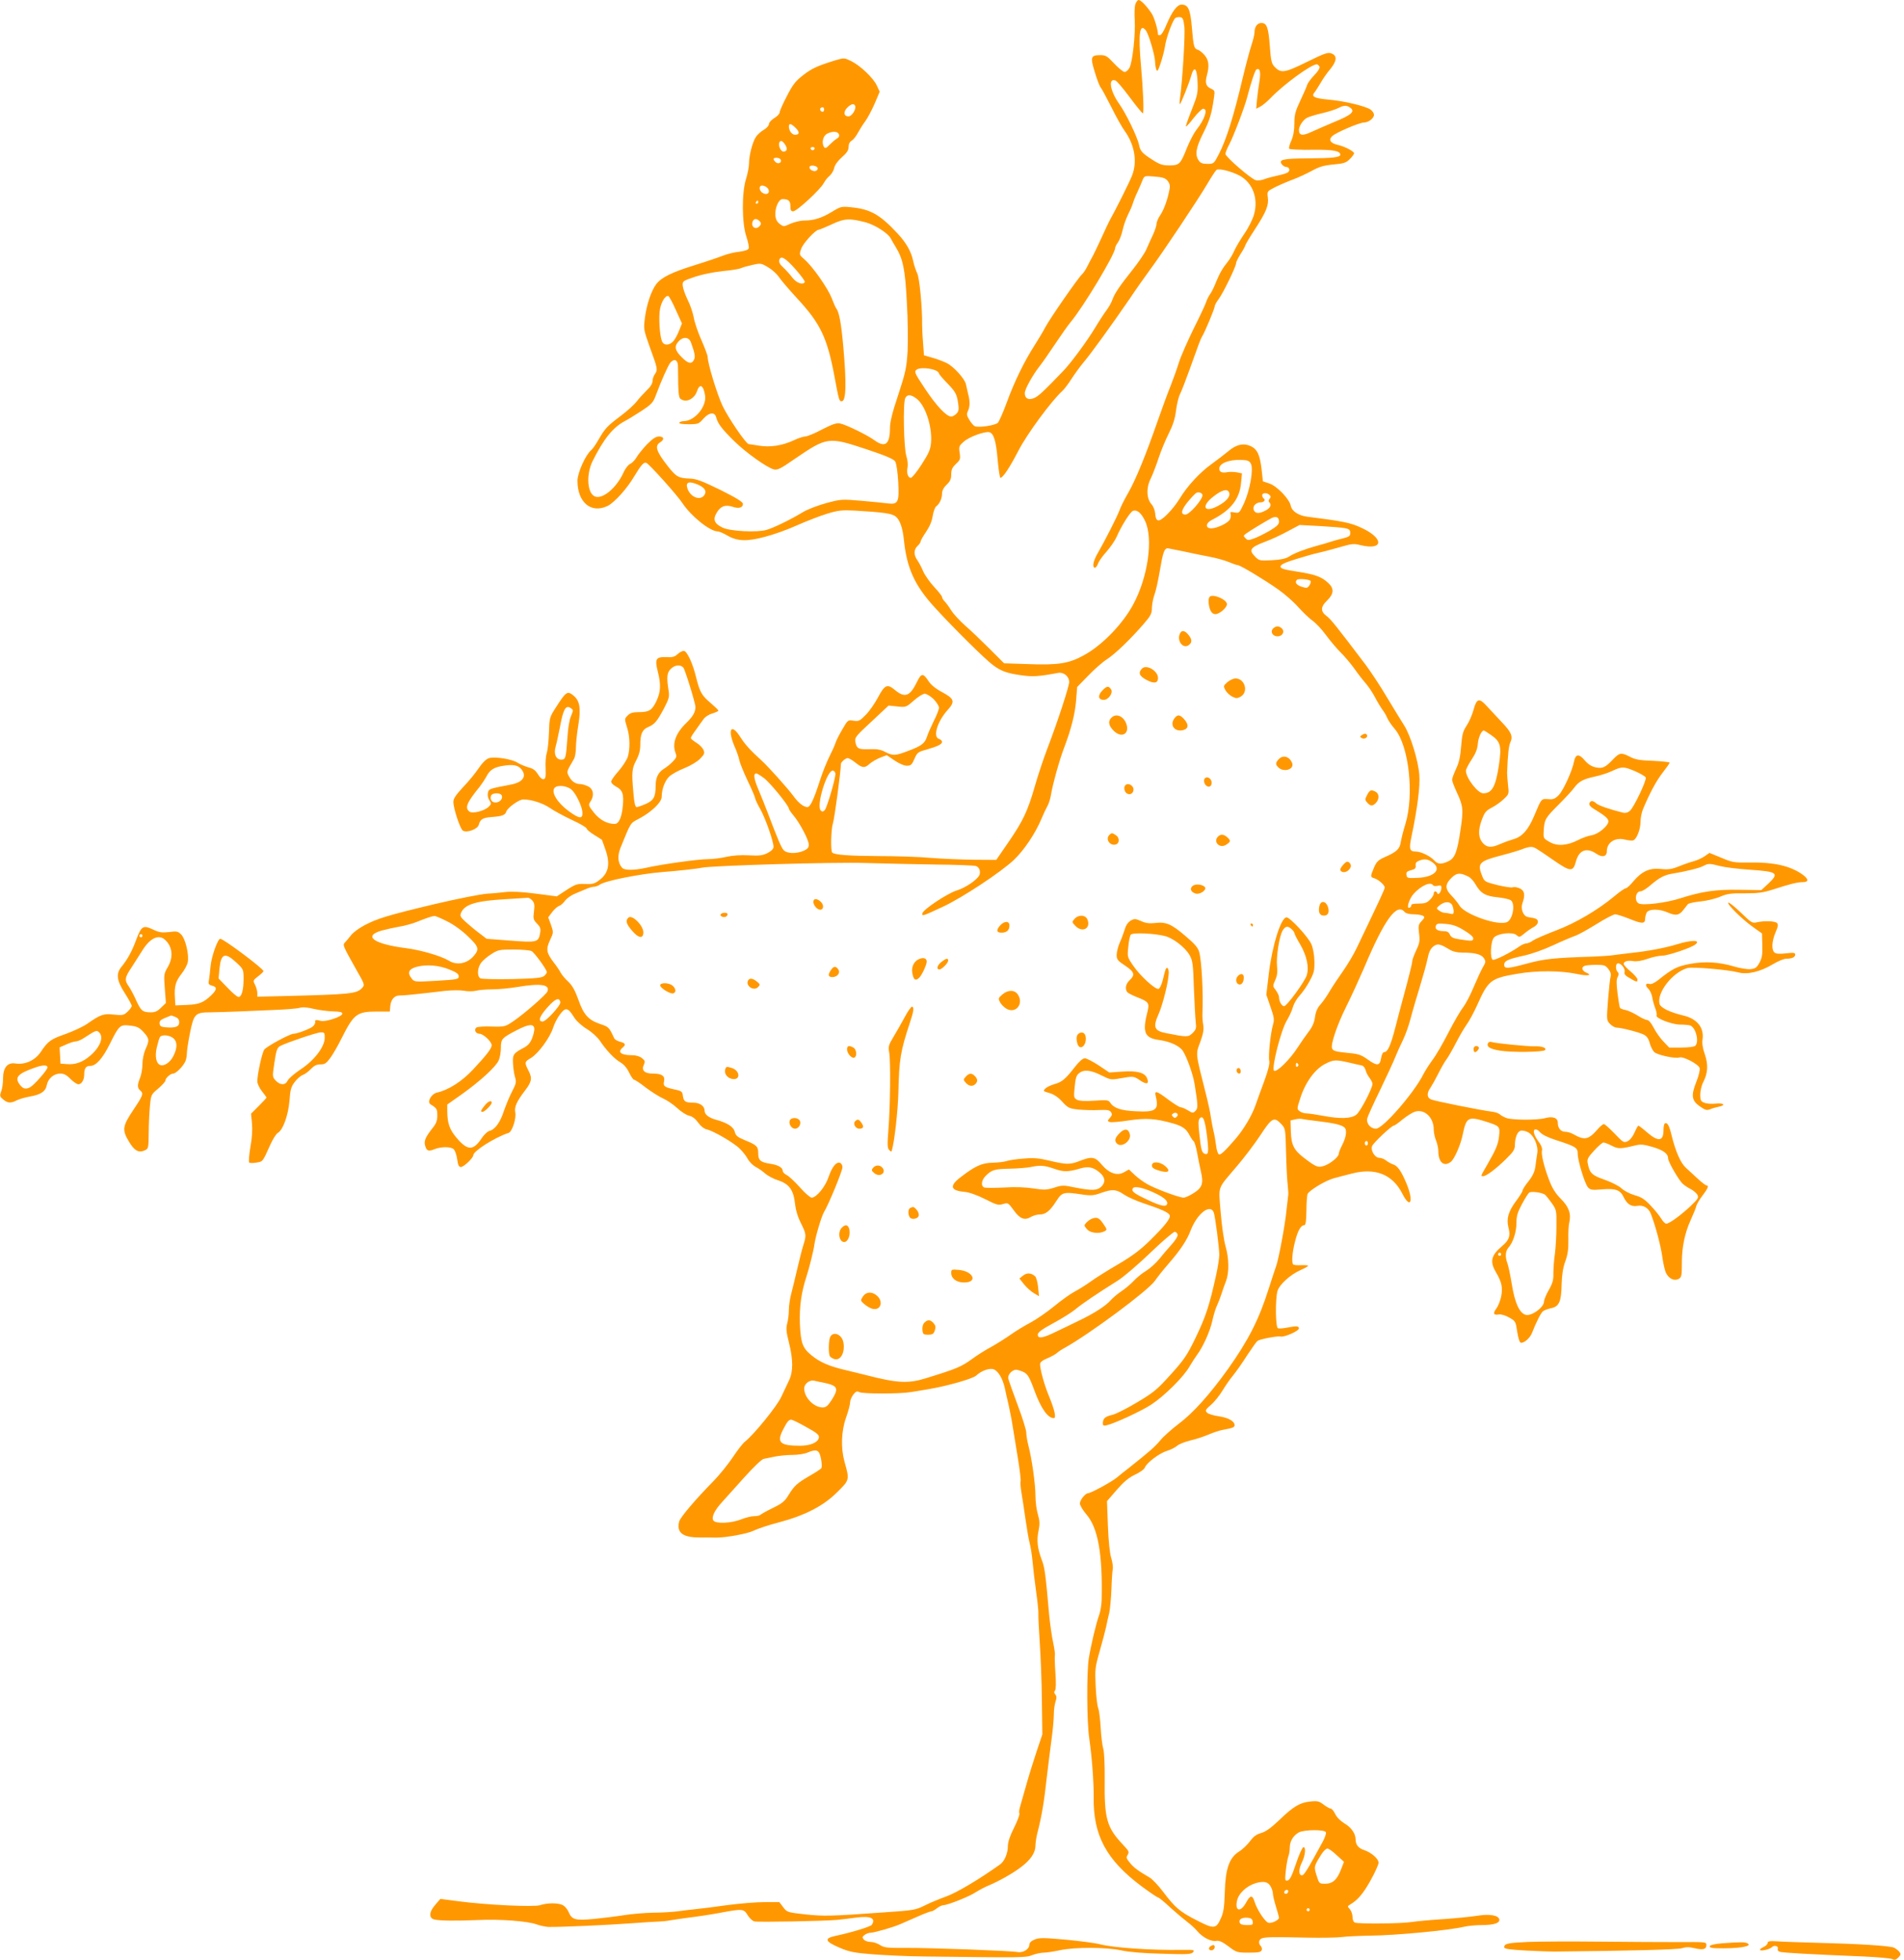 <?xml version="1.0" standalone="no"?>
<!DOCTYPE svg PUBLIC "-//W3C//DTD SVG 20010904//EN"
 "http://www.w3.org/TR/2001/REC-SVG-20010904/DTD/svg10.dtd">
<svg version="1.0" xmlns="http://www.w3.org/2000/svg"
 width="1243pt" height="1280pt" viewBox="0 0 1243 1280"
 preserveAspectRatio="xMidYMid meet">
<g transform="translate(0,1280) scale(0.1,-0.1)"
fill="#ff9800" stroke="none">
<path d="M7412 12772 c-5 -15 -7 -61 -4 -103 5 -92 -14 -272 -34 -311 -8 -15
-22 -28 -32 -28 -9 0 -40 25 -68 55 -46 49 -55 55 -91 55 -62 0 -66 -13 -36
-110 14 -47 31 -92 38 -100 7 -8 38 -66 70 -129 31 -63 70 -132 86 -154 66
-91 85 -201 50 -292 -17 -44 -107 -224 -147 -295 -7 -14 -32 -65 -54 -115 -23
-49 -47 -101 -55 -115 -8 -14 -24 -44 -35 -66 -11 -23 -27 -47 -36 -55 -22
-18 -213 -293 -241 -348 -13 -25 -44 -77 -69 -116 -69 -108 -132 -238 -180
-369 -24 -66 -51 -127 -59 -136 -16 -17 -123 -34 -151 -23 -8 3 -23 21 -35 40
-18 29 -20 39 -10 59 14 30 14 65 1 113 -5 20 -11 48 -14 62 -7 35 -80 116
-125 138 -20 10 -61 26 -93 35 l-56 16 -6 83 c-4 45 -6 98 -6 117 2 102 -17
307 -32 335 -8 17 -21 54 -27 83 -12 59 -46 118 -100 176 -118 127 -180 161
-308 173 -59 6 -66 4 -120 -29 -67 -41 -119 -58 -183 -58 -25 0 -65 -10 -90
-21 -43 -20 -45 -20 -70 -1 -17 13 -26 30 -28 55 -4 48 21 107 47 107 38 0 51
-11 51 -46 0 -26 4 -34 18 -34 24 0 177 142 199 183 9 17 26 39 39 49 12 10
26 33 30 51 4 20 23 46 50 70 33 29 44 46 44 68 0 19 7 33 21 41 11 7 30 31
41 53 12 22 33 55 48 75 14 19 41 70 60 113 l33 78 -18 39 c-22 50 -109 132
-168 161 -45 22 -46 22 -104 5 -116 -36 -152 -52 -210 -97 -50 -39 -68 -62
-106 -137 -26 -49 -47 -97 -47 -106 0 -9 -16 -26 -35 -37 -19 -12 -35 -29 -35
-39 0 -10 -15 -27 -34 -38 -19 -11 -42 -32 -51 -46 -22 -33 -45 -121 -45 -172
0 -23 -9 -69 -20 -104 -28 -89 -27 -290 3 -376 11 -33 18 -67 15 -76 -4 -10
-26 -17 -63 -22 -32 -3 -78 -15 -104 -25 -25 -10 -107 -38 -181 -61 -155 -48
-222 -81 -256 -126 -32 -42 -63 -133 -74 -222 -9 -70 -8 -75 31 -185 53 -145
54 -151 35 -179 -9 -12 -16 -33 -16 -47 0 -15 -14 -38 -38 -60 -20 -20 -50
-52 -65 -72 -15 -20 -62 -63 -105 -95 -89 -67 -101 -80 -144 -154 -17 -30 -39
-62 -49 -70 -36 -30 -89 -148 -89 -199 0 -141 88 -216 196 -165 45 22 125 110
175 194 43 72 62 94 78 88 18 -6 203 -212 236 -263 57 -86 180 -185 231 -185
9 0 37 -12 61 -26 67 -39 129 -41 248 -9 55 14 150 48 211 76 61 27 149 61
195 75 73 22 96 24 179 20 190 -11 243 -19 268 -39 27 -22 45 -74 53 -152 19
-186 71 -299 201 -441 116 -128 332 -342 381 -377 52 -39 90 -53 182 -66 77
-11 113 -9 242 15 37 7 73 -22 73 -60 0 -28 -76 -261 -145 -441 -25 -66 -61
-175 -80 -242 -46 -160 -77 -225 -172 -363 l-79 -115 -144 1 c-80 1 -206 6
-279 12 -74 7 -230 12 -345 12 -193 1 -287 8 -303 23 -11 12 -8 153 5 192 10
30 51 336 52 387 0 12 31 38 44 38 7 0 30 -13 51 -30 45 -36 61 -37 94 -6 15
12 45 30 68 39 l42 16 50 -34 c31 -21 63 -35 81 -35 27 0 33 6 50 45 18 41 23
45 77 60 74 21 103 35 103 51 0 7 -9 16 -20 19 -41 13 -11 113 55 187 52 57
47 75 -37 120 -38 20 -70 46 -85 69 -37 56 -48 55 -77 -5 -46 -94 -79 -105
-144 -51 -49 41 -66 34 -109 -47 -21 -40 -57 -92 -81 -116 -39 -40 -46 -43
-80 -38 -37 6 -37 5 -73 -57 -20 -34 -40 -73 -44 -87 -4 -14 -22 -54 -40 -90
-18 -36 -45 -103 -60 -150 -42 -131 -65 -180 -84 -180 -24 0 -59 27 -91 72
-36 49 -163 191 -209 233 -72 65 -107 104 -137 151 -60 96 -87 53 -38 -61 15
-33 28 -73 31 -90 3 -16 27 -76 54 -133 27 -56 49 -108 49 -114 0 -6 15 -39
34 -72 34 -61 86 -210 86 -246 0 -13 -14 -27 -39 -40 -33 -16 -53 -19 -123
-15 -52 3 -106 -1 -146 -10 -35 -8 -89 -15 -120 -15 -63 0 -300 -33 -402 -56
-82 -18 -144 -18 -159 0 -28 33 -31 77 -10 130 70 172 62 159 124 192 80 43
145 106 145 141 0 50 21 106 50 133 15 14 59 39 98 54 40 16 85 43 103 62 29
30 31 36 21 59 -7 14 -28 35 -47 46 -19 12 -35 25 -35 30 0 5 15 29 33 53 17
25 40 56 50 70 9 14 35 31 57 37 22 7 40 15 40 19 0 4 -23 26 -50 49 -58 49
-71 71 -94 163 -23 97 -61 178 -82 178 -10 0 -28 -10 -41 -22 -18 -17 -34 -21
-71 -19 -70 3 -78 -11 -58 -92 22 -87 20 -133 -8 -194 -29 -61 -48 -73 -115
-73 -38 0 -56 -5 -71 -20 -24 -24 -24 -22 -5 -84 18 -59 19 -134 4 -187 -7
-21 -34 -63 -60 -93 -27 -30 -49 -61 -49 -70 0 -8 13 -22 30 -31 44 -23 54
-48 46 -129 -7 -74 -26 -116 -53 -116 -49 0 -97 26 -135 73 -37 47 -38 51 -23
73 26 39 20 81 -15 99 -16 8 -39 15 -50 15 -32 0 -58 17 -75 50 -17 32 -18 28
32 114 7 11 13 45 13 74 0 29 7 97 16 150 18 112 9 160 -38 195 -34 26 -45 18
-106 -78 -45 -69 -45 -71 -48 -168 -2 -54 -8 -114 -14 -133 -7 -19 -10 -65 -8
-101 2 -56 0 -68 -13 -71 -10 -2 -24 11 -37 32 -16 26 -31 38 -64 46 -23 7
-54 20 -68 29 -34 24 -152 43 -189 30 -18 -6 -43 -31 -65 -64 -20 -30 -65 -86
-101 -123 -49 -53 -65 -76 -65 -98 0 -44 44 -176 62 -188 27 -16 97 10 104 39
9 35 26 46 83 50 68 5 89 12 96 35 8 26 84 80 111 80 53 0 127 -24 173 -55 27
-19 92 -54 145 -79 53 -24 96 -50 96 -56 0 -6 22 -25 50 -42 28 -17 50 -32 50
-32 0 -1 9 -26 20 -56 36 -98 25 -160 -36 -206 -31 -24 -44 -28 -93 -26 -52 2
-63 -1 -122 -39 l-64 -42 -138 18 c-93 12 -158 15 -200 10 -34 -4 -84 -9 -112
-10 -46 -3 -206 -35 -350 -69 -309 -74 -373 -94 -458 -139 -32 -17 -69 -44
-83 -61 -13 -17 -31 -38 -40 -48 -18 -19 -19 -17 73 -181 54 -94 55 -98 38
-117 -35 -39 -73 -43 -512 -54 l-173 -4 0 24 c0 14 -7 38 -15 54 -14 27 -13
29 20 55 19 14 35 29 35 34 0 16 -260 211 -282 211 -16 0 -57 -114 -63 -177
-3 -37 -9 -80 -11 -95 -5 -23 -1 -28 20 -34 35 -8 33 -27 -6 -64 -50 -47 -77
-58 -158 -62 l-75 -3 -3 50 c-5 74 5 108 43 156 19 24 38 59 41 77 9 49 -15
152 -43 180 -21 21 -29 23 -79 16 -47 -5 -64 -3 -106 17 -64 30 -75 22 -109
-68 -27 -74 -57 -129 -96 -176 -37 -45 -31 -90 22 -172 25 -39 45 -76 45 -83
0 -7 -12 -24 -27 -38 -25 -23 -32 -25 -89 -19 -67 8 -87 1 -173 -59 -25 -18
-89 -48 -141 -67 -100 -35 -116 -46 -166 -121 -37 -53 -102 -82 -164 -72 -51
8 -80 -27 -80 -99 0 -28 -5 -65 -12 -83 -11 -30 -9 -35 13 -53 29 -25 51 -26
90 -5 17 8 55 19 84 24 71 12 103 33 111 76 8 42 46 74 88 74 23 0 41 -9 66
-35 19 -19 42 -35 52 -35 21 0 38 29 38 64 0 41 11 56 39 56 38 0 81 48 129
145 60 121 66 126 132 118 45 -5 59 -12 87 -42 38 -42 40 -54 13 -112 -11 -26
-20 -66 -20 -97 0 -29 -7 -69 -15 -89 -19 -45 -19 -67 0 -83 24 -20 19 -33
-45 -128 -71 -107 -74 -130 -27 -208 35 -58 63 -74 103 -55 23 10 24 15 25
113 0 57 4 136 8 177 7 72 8 75 54 113 26 22 47 46 47 52 0 17 33 46 51 46 17
0 61 43 78 77 6 12 11 36 11 53 0 18 9 78 20 133 26 129 34 137 139 137 42 1
117 3 166 5 50 2 155 7 235 10 80 3 159 9 175 14 21 6 52 4 95 -7 36 -8 92
-15 125 -16 45 -1 60 -5 60 -15 0 -19 -108 -55 -140 -47 -33 9 -40 7 -37 -8 1
-7 -6 -20 -15 -28 -18 -16 -103 -48 -126 -48 -24 0 -179 -84 -192 -104 -15
-23 -45 -163 -45 -206 0 -15 13 -44 30 -65 17 -21 30 -40 30 -42 0 -2 -23 -27
-51 -55 l-50 -50 6 -62 c4 -40 1 -94 -10 -155 -9 -52 -12 -97 -8 -102 4 -4 26
-4 48 0 42 7 39 3 91 119 16 35 37 68 47 74 34 18 69 115 77 210 5 73 11 92
34 123 15 20 39 41 53 46 14 5 38 23 53 39 21 22 37 30 62 30 29 0 39 7 65 43
17 23 50 80 73 127 80 159 100 175 230 175 l85 0 3 35 c4 44 27 70 61 70 24
-1 101 7 296 30 45 5 99 5 123 1 24 -5 60 -5 80 0 20 5 69 9 107 9 39 0 111 7
160 15 155 26 217 17 199 -29 -8 -20 -148 -143 -221 -193 -55 -37 -56 -38
-142 -36 -47 2 -92 -1 -100 -6 -19 -13 -6 -41 19 -41 25 0 80 -51 80 -75 0
-21 -34 -65 -123 -160 -71 -76 -160 -133 -234 -149 -38 -9 -67 -62 -42 -77 41
-25 44 -30 44 -73 0 -34 -7 -52 -31 -82 -45 -57 -57 -83 -49 -112 9 -37 22
-42 61 -26 44 18 109 18 127 -1 8 -8 18 -37 22 -65 5 -38 11 -50 24 -50 19 0
81 59 81 77 0 27 140 116 231 146 23 8 51 95 43 134 -7 34 9 71 62 140 46 60
50 82 25 131 -28 54 -27 59 14 83 48 28 123 130 145 195 19 60 64 124 85 124
16 0 26 -10 58 -60 13 -19 48 -51 80 -70 31 -19 68 -53 83 -75 42 -63 94 -118
133 -141 23 -13 44 -37 58 -67 13 -26 27 -47 32 -47 6 0 41 -23 78 -52 37 -28
88 -60 113 -71 25 -11 66 -39 91 -62 25 -24 60 -46 78 -50 22 -5 41 -20 59
-45 16 -23 38 -40 54 -44 42 -8 178 -87 217 -126 20 -19 44 -50 53 -68 10 -18
32 -40 49 -50 18 -9 47 -29 64 -44 18 -16 56 -36 85 -45 71 -23 100 -62 110
-150 5 -45 18 -89 39 -130 35 -71 36 -78 16 -142 -8 -25 -26 -95 -40 -156 -14
-60 -32 -135 -40 -165 -8 -30 -15 -77 -15 -105 0 -27 -5 -67 -11 -88 -8 -31
-6 -54 12 -125 27 -109 28 -187 1 -244 -11 -24 -34 -72 -51 -108 -28 -62 -179
-247 -237 -293 -14 -10 -49 -56 -79 -101 -30 -45 -87 -116 -127 -157 -120
-122 -217 -237 -224 -264 -18 -72 22 -104 132 -104 44 0 93 0 109 -1 67 0 203
25 245 45 25 13 98 37 163 54 174 46 293 108 383 198 81 80 81 79 47 200 -24
88 -21 197 10 285 15 42 27 87 27 101 0 13 9 36 21 51 16 21 24 24 39 16 22
-12 264 -12 335 0 28 4 79 13 115 19 121 20 290 68 313 89 34 32 88 51 114 41
30 -11 59 -60 73 -123 6 -28 17 -78 25 -111 7 -33 19 -91 25 -130 6 -38 22
-135 35 -215 13 -79 21 -148 18 -153 -3 -5 0 -36 5 -70 6 -34 18 -114 27 -177
9 -63 21 -133 27 -155 6 -22 15 -76 19 -120 4 -44 14 -132 23 -195 9 -63 16
-128 15 -145 -1 -16 3 -102 9 -190 6 -88 13 -259 14 -380 l3 -220 -37 -110
c-20 -60 -51 -159 -68 -220 -17 -60 -35 -124 -40 -141 -6 -17 -8 -38 -5 -45 3
-8 -13 -50 -35 -94 -26 -51 -40 -93 -40 -118 0 -49 -22 -100 -51 -121 -136
-97 -285 -186 -354 -210 -44 -16 -107 -42 -140 -59 -57 -28 -71 -31 -265 -44
-347 -25 -391 -26 -513 -13 -117 13 -119 14 -144 47 l-25 33 -97 0 c-53 0
-163 -9 -246 -20 -82 -12 -175 -23 -205 -26 -30 -3 -82 -9 -115 -14 -33 -4
-105 -9 -160 -9 -55 -1 -140 -8 -190 -16 -49 -8 -139 -19 -199 -25 -123 -11
-143 -5 -165 48 -7 16 -23 35 -36 42 -30 16 -102 16 -149 0 -42 -13 -348 1
-536 26 l-115 15 -32 -37 c-43 -48 -45 -90 -5 -98 39 -8 139 -9 282 -3 144 7
327 -7 385 -29 23 -8 56 -15 75 -16 73 -2 402 13 545 24 83 6 161 11 175 11
14 0 48 3 75 8 28 5 86 13 130 19 44 5 130 18 190 29 153 29 161 28 186 -14
12 -19 31 -38 44 -41 23 -6 452 2 540 10 28 3 84 9 124 15 95 12 130 -3 103
-47 -8 -12 -131 -50 -240 -73 -73 -16 -66 -36 28 -76 65 -28 95 -34 220 -44
80 -6 228 -13 330 -14 669 -8 663 -8 709 9 24 9 58 16 75 16 17 0 65 7 106 16
100 21 301 20 400 -1 48 -11 144 -19 265 -22 167 -5 192 -4 204 10 12 15 5 16
-70 15 -206 -3 -448 14 -539 37 -30 8 -130 21 -223 30 -147 13 -172 13 -202 1
-24 -10 -35 -22 -35 -35 0 -28 -42 -54 -77 -47 -41 8 -566 28 -728 27 -124 -1
-144 2 -170 19 -16 11 -44 20 -61 20 -17 0 -38 7 -45 16 -11 14 -10 18 6 30
10 8 28 14 39 14 22 0 145 35 191 55 17 7 67 29 112 49 45 20 87 36 94 36 6 0
22 9 36 20 14 11 33 20 42 20 27 0 171 57 212 85 22 14 58 33 82 43 65 27 157
78 212 120 64 48 95 95 95 141 0 20 7 64 16 96 25 99 41 192 58 350 10 83 24
197 32 255 8 58 14 128 14 156 0 28 5 65 11 83 8 24 8 35 -1 46 -9 10 -9 19
-2 27 6 9 7 50 2 118 -4 58 -5 108 -3 113 2 4 -3 40 -11 80 -9 39 -21 124 -27
187 -23 264 -29 307 -48 355 -28 74 -34 127 -21 189 9 45 8 64 -4 107 -9 29
-16 84 -16 121 0 75 -23 240 -46 329 -8 30 -14 69 -14 85 0 16 -25 97 -56 179
-31 83 -58 160 -61 172 -7 29 31 66 60 58 64 -18 70 -26 111 -137 43 -116 87
-178 126 -178 17 0 5 54 -31 142 -30 71 -59 175 -59 211 0 12 16 25 48 38 26
11 55 27 64 36 9 8 30 22 47 31 164 91 548 376 591 439 14 21 52 69 86 108 80
92 123 157 146 218 43 113 129 180 152 120 9 -23 36 -231 36 -276 0 -21 -9
-80 -20 -130 -45 -205 -68 -274 -137 -417 -53 -109 -73 -139 -160 -235 -89
-99 -112 -118 -220 -182 -66 -40 -140 -77 -163 -82 -45 -10 -60 -23 -60 -55 0
-14 5 -17 23 -13 53 12 228 93 292 135 86 56 212 181 250 248 16 27 39 63 51
79 40 54 84 154 99 222 8 38 22 82 30 98 8 17 21 50 29 75 8 25 21 63 30 85
21 55 20 147 -3 227 -11 38 -25 137 -32 223 -14 178 -25 145 106 300 47 55
116 146 153 202 75 115 90 123 136 74 28 -30 28 -30 32 -188 2 -87 7 -183 11
-213 3 -30 5 -59 3 -65 -1 -5 -6 -48 -11 -95 -8 -91 -50 -315 -67 -365 -6 -16
-29 -86 -51 -155 -62 -196 -132 -333 -264 -519 -119 -166 -228 -288 -323 -359
-46 -35 -100 -83 -120 -108 -34 -41 -68 -71 -204 -179 -25 -19 -61 -48 -80
-64 -36 -29 -169 -101 -186 -101 -18 0 -54 -45 -54 -67 0 -12 19 -44 43 -72
76 -89 106 -259 99 -561 -1 -30 -8 -73 -16 -95 -20 -54 -53 -194 -68 -285 -14
-90 -13 -413 3 -520 18 -123 30 -289 29 -382 -4 -252 82 -412 313 -585 54 -40
103 -73 108 -73 5 0 42 -30 81 -67 40 -36 90 -78 110 -93 20 -15 49 -41 64
-59 34 -41 92 -71 125 -64 18 3 39 -6 79 -36 53 -40 57 -41 133 -41 61 0 79 3
84 16 3 8 1 20 -6 27 -19 19 -13 46 12 52 28 7 72 8 292 3 94 -2 195 0 225 4
30 4 114 8 185 9 171 2 512 34 618 59 23 5 72 10 109 10 80 0 121 13 116 37
-5 27 -64 37 -143 24 -38 -6 -137 -16 -220 -22 -82 -5 -177 -14 -210 -19 -67
-11 -344 -13 -369 -4 -10 4 -16 18 -16 37 0 17 -8 39 -17 50 -17 19 -17 20 1
31 50 29 86 72 134 158 29 52 52 104 52 115 0 26 -47 67 -95 83 -37 12 -55 35
-55 70 0 37 -29 79 -73 104 -26 16 -50 40 -60 61 -9 19 -22 35 -28 35 -7 0
-28 12 -47 26 -30 23 -40 26 -88 21 -68 -7 -110 -32 -204 -123 -54 -51 -88
-75 -117 -83 -30 -8 -50 -23 -72 -53 -17 -23 -49 -54 -72 -68 -64 -40 -89
-113 -93 -266 -3 -94 -8 -131 -24 -166 -32 -74 -45 -76 -159 -17 -110 56 -141
82 -220 187 -31 41 -70 82 -87 92 -75 44 -103 64 -129 96 -24 29 -26 35 -15
53 11 18 8 25 -28 63 -109 115 -125 171 -122 430 1 94 -3 178 -9 198 -6 19
-14 80 -17 135 -3 56 -10 114 -16 130 -7 17 -14 82 -17 146 -5 108 -4 122 26
226 17 60 36 132 42 159 5 27 15 69 21 94 5 25 12 95 14 155 2 61 6 120 9 131
2 12 -2 43 -10 70 -10 30 -18 111 -22 210 l-6 162 63 73 c47 54 78 80 120 100
32 15 61 36 64 46 10 30 94 94 144 109 25 8 55 23 66 33 12 11 50 26 86 35 36
8 90 26 120 39 30 13 73 27 95 31 61 11 75 16 75 30 0 26 -41 49 -102 58 -35
5 -69 15 -78 24 -13 14 -11 19 27 52 23 20 56 62 74 92 18 30 49 75 70 100 20
25 62 84 92 132 31 47 61 89 67 93 19 12 132 33 150 28 24 -6 120 36 120 53 0
16 -16 17 -79 5 -25 -5 -51 -7 -58 -4 -16 6 -18 189 -3 243 12 42 84 108 153
138 26 11 47 24 47 27 0 3 -20 5 -45 4 -24 -2 -48 1 -52 4 -12 13 -7 79 12
152 18 71 38 105 60 105 9 0 13 27 14 96 0 52 4 101 8 109 16 26 119 88 173
102 30 8 82 22 115 30 153 40 266 -5 330 -131 53 -105 76 -52 28 64 -34 82
-58 117 -86 126 -12 4 -33 15 -46 25 -13 11 -34 19 -47 19 -28 0 -58 49 -46
77 8 21 127 133 141 133 5 0 31 18 57 40 27 22 63 45 81 51 62 20 123 -37 123
-116 0 -20 7 -52 15 -72 8 -19 15 -50 15 -69 0 -73 36 -105 81 -71 24 18 66
114 79 182 22 108 36 117 142 84 99 -31 101 -33 95 -94 -6 -56 -18 -86 -77
-189 -45 -78 -45 -76 -27 -76 20 0 84 48 149 112 49 48 58 63 58 92 0 44 15
85 35 92 8 4 29 1 46 -7 40 -16 73 -88 65 -139 -3 -19 -9 -57 -12 -85 -5 -36
-17 -62 -45 -98 -22 -27 -39 -54 -39 -61 0 -6 -18 -35 -40 -65 -53 -70 -67
-119 -52 -177 14 -53 5 -81 -40 -119 -73 -61 -83 -101 -43 -170 39 -66 47
-102 35 -162 -6 -28 -20 -63 -31 -77 -24 -31 -19 -45 15 -39 14 3 42 -5 67
-19 43 -24 44 -26 54 -93 6 -38 15 -70 22 -72 19 -7 61 29 74 62 27 70 59 133
72 143 7 6 31 15 53 20 53 11 67 42 69 157 2 63 9 108 24 149 16 44 21 80 20
140 -1 45 1 96 6 113 13 58 -2 102 -55 155 -35 35 -56 69 -76 121 -34 89 -54
171 -47 196 3 12 -5 33 -20 53 -14 18 -28 43 -31 55 -10 33 13 39 38 10 14
-16 50 -34 106 -52 127 -41 140 -49 140 -88 0 -46 46 -196 67 -220 16 -17 27
-19 93 -13 88 7 118 -4 140 -51 22 -46 49 -63 88 -57 39 8 75 -13 90 -53 32
-84 64 -207 74 -278 6 -44 17 -93 25 -108 19 -37 53 -53 82 -38 19 11 21 20
21 109 0 97 19 190 56 272 28 64 33 75 39 98 4 12 22 43 41 67 35 46 42 65 24
65 -5 0 -30 19 -56 43 -25 23 -60 56 -78 72 -35 32 -67 106 -94 215 -15 63
-28 84 -44 74 -4 -3 -8 -22 -8 -43 0 -73 -32 -79 -106 -16 -28 25 -55 45 -58
45 -3 0 -14 -20 -25 -45 -12 -27 -30 -50 -46 -57 -24 -11 -29 -8 -84 50 -33
34 -64 62 -70 62 -7 0 -26 -16 -43 -36 -59 -67 -84 -71 -158 -29 -14 8 -37 15
-52 15 -29 0 -48 24 -48 59 0 32 -33 44 -83 30 -52 -14 -215 -13 -253 1 -16 6
-36 17 -44 25 -8 7 -33 15 -55 17 -60 7 -367 68 -392 79 -28 11 -30 41 -4 77
10 15 33 56 51 92 18 36 42 79 55 95 12 17 39 64 60 105 21 41 52 95 70 120
18 25 49 83 70 130 71 159 88 172 257 201 131 23 286 22 395 -1 65 -14 102 -9
61 8 -31 13 -37 36 -12 46 9 3 42 6 74 6 52 0 61 -3 80 -27 14 -18 19 -34 15
-48 -4 -11 -11 -80 -17 -153 -10 -132 -10 -134 13 -158 12 -13 32 -24 43 -24
29 0 147 -30 178 -46 19 -10 31 -27 38 -55 6 -22 19 -48 29 -58 20 -20 138
-45 164 -36 24 10 126 -44 133 -69 3 -13 -6 -51 -21 -88 -36 -91 -32 -124 22
-162 36 -25 45 -28 70 -18 15 6 40 13 56 16 46 10 30 25 -20 20 -27 -3 -60 -1
-75 5 -25 9 -28 16 -28 54 0 23 8 59 19 80 31 61 34 114 11 182 -14 40 -19 72
-15 98 11 76 -35 135 -125 156 -91 22 -150 51 -156 77 -18 73 85 205 182 233
33 9 264 -10 335 -29 59 -15 142 5 225 55 32 19 70 35 85 35 38 0 59 10 59 27
0 12 -10 14 -60 8 -42 -5 -65 -3 -75 5 -21 18 -18 73 6 131 17 38 19 53 10 62
-13 13 -80 16 -130 5 -31 -8 -37 -4 -107 64 -41 39 -77 68 -81 64 -10 -10 92
-110 161 -159 l59 -42 2 -77 c2 -62 -2 -84 -19 -115 -18 -32 -27 -38 -59 -41
-21 -2 -68 6 -105 17 -101 30 -194 35 -290 17 -84 -16 -114 -31 -206 -105 -24
-19 -46 -29 -57 -26 -26 9 -31 -10 -9 -30 11 -10 22 -34 26 -54 3 -20 12 -53
20 -74 8 -21 12 -42 9 -47 -11 -17 99 -60 153 -60 28 0 58 -3 67 -6 36 -14 59
-106 33 -132 -7 -7 -43 -12 -92 -12 l-79 0 -39 41 c-21 22 -49 62 -63 90 -15
29 -32 49 -42 49 -9 0 -37 13 -62 29 -25 16 -61 32 -78 36 -18 3 -35 10 -37
14 -3 4 -10 47 -16 94 -8 64 -8 93 1 108 8 15 8 24 0 32 -16 16 -14 57 2 57
22 0 49 -37 43 -57 -4 -13 4 -24 34 -40 46 -27 50 -28 50 -8 0 7 -20 31 -45
52 -25 20 -45 43 -45 49 0 17 28 25 64 18 21 -3 54 2 91 15 33 12 76 21 97 21
37 0 189 51 216 73 38 30 -24 31 -120 1 -76 -23 -186 -44 -288 -55 -52 -6
-111 -13 -130 -16 -19 -3 -75 -7 -125 -9 -260 -8 -321 -15 -430 -44 -132 -36
-155 -37 -155 -10 0 26 24 37 128 60 51 11 130 39 192 68 58 27 122 54 142 61
20 6 82 41 139 76 57 36 113 65 124 65 11 0 53 -14 94 -30 80 -33 101 -33 101
0 0 12 5 30 10 41 14 25 83 26 140 0 50 -22 73 -18 100 18 11 14 24 31 29 37
5 6 42 14 82 18 41 4 99 18 129 31 47 20 72 23 160 22 87 0 119 4 185 25 115
37 158 48 194 48 42 0 40 21 -6 53 -79 54 -186 78 -338 75 -104 -1 -114 0
-187 31 l-78 32 -30 -21 c-17 -12 -47 -26 -68 -32 -20 -5 -65 -20 -99 -34 -50
-20 -72 -23 -120 -18 -74 8 -124 -15 -180 -81 -20 -25 -43 -45 -49 -45 -7 0
-39 -22 -71 -49 -110 -92 -257 -179 -386 -227 -67 -26 -134 -55 -149 -65 -14
-11 -34 -19 -43 -19 -9 0 -29 -8 -43 -18 -58 -41 -163 -94 -176 -89 -20 8 -15
120 7 145 25 28 123 39 148 16 17 -15 20 -15 50 10 17 15 44 33 60 42 17 8 29
23 29 34 0 19 -11 24 -65 32 -30 5 -49 52 -36 90 20 56 14 84 -19 98 -16 7
-37 10 -45 6 -9 -3 -54 4 -100 15 -81 21 -84 22 -99 60 -33 82 -20 96 127 134
54 14 114 32 134 40 19 8 45 15 57 15 22 0 29 -4 147 -86 113 -78 129 -79 148
-7 20 73 70 91 132 49 39 -27 69 -20 69 15 0 58 54 93 118 77 23 -6 48 -8 55
-5 22 8 47 72 47 120 0 24 7 62 16 83 44 105 86 184 128 238 25 32 46 62 46
66 0 4 -48 9 -107 12 -88 3 -116 8 -151 26 -58 30 -69 28 -112 -17 -51 -54
-69 -61 -115 -51 -26 6 -49 21 -70 46 -37 44 -59 41 -69 -8 -11 -61 -71 -191
-100 -220 -24 -24 -36 -29 -68 -26 -46 3 -44 6 -90 -104 -39 -95 -81 -143
-139 -158 -24 -7 -62 -21 -85 -31 -54 -25 -86 -24 -111 4 -32 34 -35 83 -10
151 19 52 28 63 67 83 25 13 60 38 78 56 33 31 34 33 27 92 -4 33 -6 69 -6 80
5 125 11 174 21 197 19 40 7 67 -57 134 -32 34 -75 80 -96 103 -50 56 -67 51
-87 -24 -9 -33 -29 -79 -45 -103 -24 -36 -30 -58 -36 -135 -5 -67 -14 -107
-33 -147 -14 -30 -26 -62 -26 -72 0 -9 14 -45 30 -80 42 -89 45 -114 25 -246
-22 -148 -37 -186 -80 -206 -45 -21 -68 -20 -91 5 -27 30 -88 59 -123 59 -39
0 -43 17 -26 98 39 186 57 329 51 402 -7 95 -58 260 -100 325 -18 28 -68 110
-112 183 -43 73 -106 168 -139 212 -185 244 -227 298 -255 318 -40 30 -39 60
5 102 43 42 46 76 8 112 -45 42 -83 56 -201 75 -91 14 -112 20 -112 34 0 12
26 25 100 48 54 17 118 35 142 40 24 5 85 21 137 36 86 25 98 27 145 15 151
-36 152 47 1 115 -69 32 -120 42 -350 71 -57 7 -101 36 -108 71 -9 45 -90 129
-140 146 l-42 14 -8 73 c-11 98 -28 136 -70 156 -48 23 -97 12 -150 -34 -25
-20 -72 -57 -107 -82 -76 -54 -159 -144 -208 -225 -45 -73 -118 -147 -140
-143 -12 2 -18 15 -20 43 -2 23 -12 49 -24 62 -33 36 -36 109 -5 169 13 27 36
87 51 133 15 46 45 118 66 160 28 56 41 96 48 152 5 41 17 90 27 108 9 18 37
90 62 160 25 69 52 144 60 166 8 22 18 44 22 50 13 17 81 180 81 194 0 8 12
29 26 48 29 38 114 213 114 235 0 8 14 35 30 61 17 26 30 51 30 55 0 4 27 50
61 102 76 117 93 159 86 211 -5 39 -5 40 46 66 28 14 81 37 116 50 36 13 93
40 126 58 47 26 77 35 140 41 68 6 83 11 107 35 15 15 28 32 28 38 0 13 -64
46 -107 55 -47 11 -61 32 -37 56 22 23 179 90 209 90 29 0 65 28 65 50 0 11
-10 26 -23 35 -36 23 -169 55 -269 64 -99 9 -120 20 -96 48 8 10 26 39 41 64
14 25 42 65 62 88 43 53 46 87 8 102 -24 9 -44 2 -162 -56 -146 -72 -169 -75
-211 -30 -19 20 -23 40 -30 134 -9 123 -20 151 -55 151 -27 0 -45 -25 -45 -62
0 -13 -9 -50 -20 -83 -11 -33 -36 -127 -56 -210 -61 -259 -108 -407 -157 -502
-32 -62 -33 -63 -74 -63 -32 0 -46 5 -57 22 -26 37 -19 83 30 180 42 84 55
126 70 235 6 39 4 43 -20 54 -33 15 -40 38 -27 86 17 62 13 99 -14 132 -14 16
-34 33 -45 36 -25 8 -28 20 -39 148 -10 117 -24 147 -67 147 -29 0 -62 -44
-99 -132 -15 -38 -34 -68 -42 -68 -7 0 -13 2 -13 4 0 31 -25 115 -42 139 -32
48 -70 87 -84 87 -7 0 -16 -12 -22 -28z m320 -147 c6 -53 -13 -359 -29 -470
-3 -22 -3 -38 0 -35 9 9 59 135 72 180 20 74 39 59 43 -34 3 -73 0 -87 -38
-183 -23 -58 -40 -106 -38 -109 3 -2 26 23 51 56 26 33 54 60 62 60 33 0 10
-70 -46 -140 -15 -19 -42 -71 -60 -115 -42 -107 -50 -115 -115 -115 -45 0 -63
6 -111 37 -66 42 -79 56 -87 97 -10 50 -86 208 -131 270 -59 84 -72 170 -22
150 8 -3 50 -52 93 -110 42 -57 81 -104 85 -104 8 0 2 154 -12 309 -19 211 -9
283 31 233 19 -24 60 -162 61 -208 0 -16 4 -38 8 -49 6 -16 12 -6 29 45 12 36
24 85 28 110 7 53 51 172 68 183 6 4 20 6 31 5 17 -3 21 -13 27 -63z m882
-260 c3 -10 -9 -31 -34 -56 -21 -22 -42 -50 -46 -62 -3 -12 -24 -59 -45 -104
-33 -70 -39 -92 -39 -150 0 -46 -7 -82 -20 -112 -11 -23 -17 -47 -14 -52 3 -5
69 -8 147 -7 137 2 187 -7 187 -32 0 -17 -48 -23 -207 -24 -170 -1 -200 -8
-173 -41 7 -8 18 -15 26 -15 19 0 28 -20 15 -33 -7 -7 -38 -17 -69 -23 -31 -7
-71 -17 -88 -24 -17 -7 -41 -10 -55 -7 -31 8 -199 153 -199 172 0 8 11 36 25
62 29 55 102 248 117 308 23 89 51 176 60 181 23 14 30 -15 20 -78 -6 -35 -13
-89 -16 -120 l-5 -58 27 14 c15 8 45 33 67 56 84 88 265 220 301 220 6 0 14
-7 18 -15z m-3031 -257 c7 -22 -22 -68 -44 -68 -30 0 -35 28 -9 56 26 26 46
31 53 12z m3233 -12 c32 -24 6 -47 -102 -91 -54 -23 -124 -53 -154 -67 -58
-27 -80 -23 -80 14 0 24 27 66 53 79 11 6 55 20 99 30 44 10 91 26 106 34 35
18 53 19 78 1z m-3436 -11 c0 -8 -4 -15 -9 -15 -13 0 -22 16 -14 24 11 11 23
6 23 -9z m-185 -121 c27 -27 25 -44 -5 -44 -20 0 -40 27 -40 54 0 23 15 20 45
-10z m282 -41 c4 -11 0 -20 -12 -27 -11 -6 -32 -24 -48 -40 -23 -24 -30 -27
-38 -15 -17 26 -6 73 21 86 35 18 69 16 77 -4z m-351 -68 c17 -26 12 -45 -12
-45 -16 0 -34 38 -27 58 8 19 21 14 39 -13z m192 -26 c-2 -6 -8 -10 -13 -10
-5 0 -11 4 -13 10 -2 6 4 11 13 11 9 0 15 -5 13 -11z m-222 -70 c11 -18 -13
-34 -31 -19 -8 7 -15 16 -15 21 0 13 38 11 46 -2z m242 -56 c2 -7 -4 -16 -12
-19 -19 -7 -49 14 -40 28 8 13 46 6 52 -9z m2755 -50 c86 -47 124 -151 93
-256 -9 -31 -37 -87 -63 -124 -25 -37 -55 -87 -65 -110 -10 -23 -29 -55 -41
-70 -36 -44 -55 -78 -78 -134 -11 -29 -28 -64 -38 -78 -10 -14 -22 -37 -26
-51 -4 -14 -40 -92 -81 -173 -40 -82 -85 -183 -98 -225 -13 -42 -38 -111 -54
-152 -17 -41 -54 -142 -83 -225 -81 -233 -146 -390 -194 -474 -25 -43 -51 -95
-58 -117 -15 -39 -92 -192 -140 -275 -29 -50 -38 -90 -21 -96 7 -2 16 10 22
26 6 17 31 52 55 78 24 27 54 70 66 96 31 72 89 164 107 171 27 10 55 -13 80
-67 54 -116 18 -366 -78 -544 -68 -127 -202 -266 -321 -331 -99 -55 -169 -66
-372 -58 l-150 5 -95 95 c-52 52 -124 121 -160 152 -36 32 -76 76 -90 98 -14
23 -33 49 -42 58 -10 10 -18 23 -18 30 0 6 -23 35 -51 65 -27 29 -59 74 -71
100 -11 27 -29 60 -39 75 -25 34 -24 70 1 93 11 10 20 23 20 29 0 6 16 34 35
62 23 34 39 70 44 105 5 29 15 57 23 63 22 16 38 51 38 83 0 19 10 39 30 58
23 22 30 37 30 68 0 31 7 45 31 68 28 26 30 32 24 72 -6 41 -5 45 28 74 35 31
134 67 165 61 29 -6 45 -57 55 -180 6 -65 14 -118 18 -118 16 0 59 64 117 176
57 111 216 326 286 390 13 11 40 47 61 80 21 32 56 81 79 108 49 58 184 245
298 411 44 66 105 152 133 190 79 106 318 464 376 563 28 48 56 90 61 93 17
11 98 -10 151 -38z m-470 -34 c13 -17 17 -32 12 -55 -12 -66 -36 -132 -60
-168 -14 -20 -25 -47 -25 -59 0 -12 -11 -44 -24 -72 -13 -27 -32 -70 -43 -95
-11 -25 -51 -83 -88 -130 -87 -109 -119 -157 -133 -197 -6 -18 -23 -48 -37
-67 -14 -18 -48 -70 -75 -115 -53 -88 -156 -227 -202 -276 -135 -141 -169
-173 -197 -184 -36 -16 -61 -3 -61 32 0 25 51 117 94 172 18 22 65 90 105 150
41 61 85 124 100 141 83 99 291 445 291 484 0 7 8 24 19 38 10 15 24 51 30 80
6 29 22 74 35 100 13 26 27 58 31 72 4 14 17 48 30 75 13 28 28 63 34 79 12
28 12 29 79 23 53 -4 70 -10 85 -28z m-2609 -51 c16 -26 -5 -44 -33 -29 -29
16 -29 54 0 49 12 -2 27 -11 33 -20z m-64 -88 c0 -5 -5 -10 -11 -10 -5 0 -7 5
-4 10 3 6 8 10 11 10 2 0 4 -4 4 -10z m10 -125 c10 -12 10 -18 0 -30 -25 -30
-61 -7 -46 30 3 8 12 15 19 15 8 0 20 -7 27 -15z m692 -7 c59 -16 143 -69 162
-103 6 -11 20 -37 33 -57 48 -79 62 -145 73 -359 7 -112 8 -258 5 -324 -7
-108 -13 -136 -61 -283 -39 -116 -54 -178 -54 -217 0 -106 -31 -131 -101 -80
-44 33 -187 103 -225 110 -22 5 -51 -5 -117 -39 -48 -26 -98 -46 -110 -46 -12
0 -46 -11 -75 -25 -75 -35 -154 -47 -227 -35 -33 5 -63 10 -67 10 -17 0 -134
172 -171 250 -36 77 -97 277 -97 319 0 9 -18 58 -40 108 -23 51 -46 119 -51
150 -6 32 -24 85 -41 118 -16 33 -30 74 -31 90 -2 29 1 31 81 58 49 16 123 31
183 37 55 5 107 14 117 19 9 5 42 14 73 21 54 12 58 12 103 -15 26 -15 58 -44
71 -64 13 -20 69 -85 125 -146 145 -157 190 -251 236 -494 31 -166 32 -171 49
-171 29 0 32 115 10 360 -13 147 -27 223 -45 245 -5 6 -18 36 -30 67 -24 64
-124 207 -178 254 -34 29 -35 31 -22 68 11 36 94 126 115 126 5 0 44 16 85 35
82 39 114 41 222 13z m-458 -307 c36 -41 63 -78 60 -83 -13 -21 -54 -6 -81 29
-15 20 -42 50 -59 66 -22 19 -30 35 -27 48 9 34 39 17 107 -60z m-782 -265
l40 -88 -17 -43 c-9 -24 -25 -55 -36 -69 -26 -33 -66 -35 -78 -3 -15 39 -22
160 -12 210 9 48 36 90 54 84 5 -1 28 -43 49 -91z m98 -210 c26 -72 31 -96 20
-116 -16 -30 -38 -25 -81 19 -45 45 -49 72 -15 106 28 28 63 24 76 -9z m-84
-156 c2 -207 3 -210 28 -221 35 -16 81 11 96 56 18 54 42 41 53 -27 11 -73
-67 -167 -140 -168 -12 0 -25 -4 -28 -10 -4 -6 18 -10 60 -10 63 0 67 2 96 35
39 44 76 47 85 8 10 -39 38 -76 119 -155 75 -74 213 -172 257 -183 23 -6 45 5
137 69 211 144 219 145 469 62 127 -42 176 -64 186 -79 8 -13 16 -68 20 -134
7 -133 -1 -148 -68 -140 -23 3 -100 11 -172 17 -128 11 -133 11 -230 -15 -55
-15 -123 -41 -154 -60 -79 -48 -188 -101 -236 -115 -61 -18 -239 -9 -287 15
-55 26 -65 54 -37 99 25 42 55 52 103 37 40 -14 67 -6 67 19 0 12 -41 38 -147
91 -119 58 -158 73 -198 74 -75 3 -90 11 -143 78 -78 99 -90 136 -52 159 29
18 25 38 -8 38 -20 0 -41 -14 -79 -52 -27 -29 -58 -67 -68 -85 -10 -17 -28
-36 -41 -42 -12 -5 -31 -29 -42 -53 -47 -106 -143 -184 -192 -158 -47 25 -53
143 -12 228 73 146 132 220 210 262 20 10 70 41 110 67 65 43 76 55 92 98 38
102 82 200 97 218 26 28 48 17 49 -23z m1687 -31 c9 -5 17 -13 17 -18 0 -4 22
-30 49 -58 59 -61 67 -75 76 -136 6 -39 4 -52 -10 -67 -10 -11 -26 -20 -35
-20 -31 0 -96 69 -170 180 -72 108 -73 113 -55 127 21 15 92 10 128 -8z m-132
-180 c59 -42 106 -183 97 -291 -4 -43 -15 -69 -61 -140 -31 -49 -63 -88 -71
-88 -19 0 -29 33 -21 70 3 16 0 48 -8 72 -17 53 -23 349 -7 379 14 25 35 24
71 -2z m2186 -429 c17 -37 -8 -174 -46 -257 -30 -64 -32 -65 -62 -59 -26 5
-30 3 -25 -10 3 -8 1 -25 -5 -36 -13 -24 -83 -57 -121 -58 -41 0 -38 35 5 56
122 62 180 136 189 241 l6 62 -34 7 c-19 3 -46 4 -61 1 -35 -7 -53 1 -53 23 0
35 63 60 145 57 42 -2 52 -6 62 -27z m-3614 -133 c45 -19 61 -41 48 -65 -23
-44 -90 -23 -112 35 -16 44 6 54 64 30z m3471 -53 c10 -25 -16 -57 -72 -87
-92 -50 -114 -3 -29 62 55 43 91 52 101 25z m-174 -18 c0 -29 -85 -126 -111
-126 -34 0 -28 30 16 84 25 30 50 56 57 59 18 6 38 -3 38 -17z m438 2 c9 -9 9
-15 0 -25 -8 -10 -8 -17 0 -25 15 -15 4 -37 -29 -53 -40 -21 -66 -19 -75 7 -7
24 16 48 47 48 21 0 33 16 19 25 -5 3 -10 13 -10 21 0 17 31 19 48 2z m62
-174 c0 -18 -14 -31 -62 -60 -35 -20 -81 -43 -102 -50 -35 -13 -42 -13 -55 2
-15 14 -14 17 4 30 21 16 122 77 164 100 31 16 51 8 51 -22z m432 -43 c26 -5
33 -12 33 -31 0 -20 -7 -25 -50 -36 -27 -6 -63 -17 -80 -22 -16 -6 -55 -17
-85 -25 -77 -21 -152 -49 -186 -72 -21 -13 -53 -20 -111 -23 -77 -4 -83 -3
-107 21 -46 46 -36 62 64 100 36 13 101 43 145 67 l79 42 133 -7 c73 -4 147
-10 165 -14z m-1057 -151 c50 -11 126 -27 170 -35 44 -8 101 -24 127 -35 26
-11 52 -20 58 -20 16 0 166 -90 262 -157 43 -30 104 -83 135 -119 32 -35 74
-75 93 -88 19 -13 58 -54 85 -91 28 -38 71 -89 96 -114 26 -25 66 -73 90 -106
23 -33 57 -77 75 -97 18 -21 45 -61 60 -90 15 -29 36 -64 46 -78 11 -14 26
-38 33 -55 6 -16 30 -52 53 -78 90 -110 125 -426 67 -617 -13 -41 -26 -94 -30
-117 -7 -47 -27 -66 -108 -101 -39 -18 -51 -29 -67 -67 -25 -59 -25 -62 3 -70
27 -9 67 -44 67 -60 0 -11 -26 -67 -181 -391 -21 -45 -63 -115 -92 -156 -29
-41 -67 -98 -85 -128 -17 -30 -44 -69 -60 -87 -21 -23 -32 -47 -37 -83 -5 -36
-17 -65 -42 -97 -19 -25 -51 -71 -71 -102 -51 -80 -140 -167 -155 -152 -17 17
45 262 83 326 17 28 35 68 41 90 6 22 26 56 44 75 18 19 48 62 65 95 29 53 32
69 31 129 -1 42 -9 86 -20 111 -21 48 -139 175 -162 175 -36 0 -93 -182 -115
-362 l-17 -143 27 -79 c24 -68 26 -85 17 -115 -16 -54 -32 -203 -25 -237 4
-20 -6 -60 -31 -129 -21 -55 -46 -127 -58 -160 -22 -65 -76 -157 -129 -219
-68 -79 -98 -108 -110 -104 -7 3 -16 29 -19 59 -4 30 -11 72 -17 94 -5 22 -13
63 -17 90 -3 28 -20 104 -37 170 -64 253 -63 240 -32 322 20 55 24 83 19 111
-4 20 -6 55 -5 77 6 133 -5 338 -21 398 -8 29 -28 53 -92 107 -90 77 -125 92
-198 83 -36 -4 -60 -1 -90 13 -37 16 -44 16 -67 3 -16 -9 -31 -29 -38 -54 -7
-22 -21 -62 -33 -88 -12 -27 -21 -64 -21 -82 0 -30 6 -38 55 -70 61 -41 67
-60 30 -95 -25 -23 -32 -54 -17 -77 4 -6 32 -21 62 -33 78 -30 85 -39 72 -92
-36 -140 -21 -176 77 -189 71 -10 131 -38 153 -71 27 -42 66 -151 77 -218 22
-139 23 -157 5 -174 -15 -15 -18 -15 -49 4 -18 11 -39 20 -47 20 -8 0 -45 23
-81 50 -76 58 -92 62 -82 23 22 -91 2 -106 -131 -99 -96 4 -144 21 -166 56
-11 17 -21 19 -103 13 -62 -4 -98 -2 -114 6 -21 12 -22 17 -15 84 5 56 11 76
28 89 31 26 75 22 145 -13 60 -30 64 -31 125 -20 85 15 88 15 131 -15 41 -27
58 -22 44 14 -14 38 -65 52 -162 45 l-85 -6 -70 47 c-38 25 -79 46 -90 46 -13
0 -37 -21 -65 -57 -61 -79 -85 -99 -134 -112 -23 -7 -50 -19 -59 -29 -16 -16
-15 -17 27 -29 30 -9 57 -27 84 -57 38 -41 46 -44 105 -51 36 -3 96 -5 134 -3
55 2 70 0 79 -14 9 -13 7 -21 -7 -37 -17 -19 -17 -21 -2 -27 10 -4 65 1 124
10 114 17 175 13 292 -20 61 -18 85 -35 107 -79 9 -16 20 -33 25 -36 6 -4 16
-37 23 -75 7 -38 18 -94 25 -124 18 -77 9 -105 -47 -140 -26 -17 -55 -30 -66
-30 -29 0 -182 57 -235 87 -26 14 -64 42 -85 62 l-37 35 -30 -17 c-45 -27 -99
-9 -147 48 -43 52 -65 56 -143 25 -64 -25 -87 -25 -197 1 -71 17 -104 20 -171
14 -46 -3 -95 -11 -110 -16 -14 -5 -55 -10 -91 -11 -71 -1 -115 -21 -213 -97
-71 -55 -63 -85 27 -93 32 -3 81 -20 135 -47 76 -39 88 -42 118 -33 32 10 34
9 69 -39 40 -57 72 -70 113 -45 16 9 41 16 57 16 39 0 67 22 108 86 39 61 47
63 174 44 54 -8 73 -6 120 11 74 26 98 24 149 -11 24 -16 80 -41 125 -56 117
-39 167 -61 173 -79 8 -19 -30 -68 -131 -167 -59 -58 -113 -99 -205 -153 -69
-40 -150 -91 -180 -113 -30 -22 -77 -51 -105 -66 -27 -14 -87 -57 -133 -95
-46 -38 -116 -86 -155 -107 -40 -21 -97 -56 -128 -78 -32 -23 -88 -58 -125
-79 -38 -20 -97 -57 -130 -82 -70 -50 -100 -63 -302 -125 -113 -35 -186 -31
-387 21 -22 6 -83 20 -135 33 -107 25 -167 51 -223 97 -58 48 -69 79 -75 204
-4 111 9 206 42 307 18 54 48 175 52 208 6 50 46 186 63 215 31 51 121 270
121 294 0 12 -7 24 -15 28 -25 9 -52 -24 -75 -90 -21 -65 -80 -137 -111 -137
-10 0 -44 30 -76 66 -32 36 -70 72 -85 80 -16 8 -28 21 -28 28 0 22 -28 39
-81 47 -65 10 -79 23 -79 69 0 44 -10 54 -87 85 -48 20 -59 29 -66 54 -8 34
-50 60 -124 80 -46 13 -73 34 -73 58 0 31 -31 53 -74 53 -52 0 -63 8 -68 45
-3 26 -8 31 -43 39 -77 16 -87 23 -80 55 8 36 -14 51 -74 51 -53 0 -75 21 -58
57 10 22 8 28 -12 44 -15 12 -39 19 -66 19 -71 0 -96 20 -60 50 23 19 18 29
-17 38 -17 4 -34 14 -38 22 -33 72 -36 75 -90 93 -78 26 -110 61 -144 159 -22
61 -39 92 -66 118 -21 19 -43 46 -50 59 -6 13 -27 44 -46 68 -47 62 -51 85
-23 145 23 49 23 50 6 99 l-18 49 26 35 c15 19 35 37 46 40 10 3 27 19 38 34
11 15 39 35 63 45 24 10 58 24 76 32 18 8 41 14 50 14 10 0 27 6 38 14 35 25
262 70 409 82 86 6 231 22 255 28 61 14 875 38 1070 31 113 -3 318 -8 455 -10
138 -1 258 -6 267 -10 21 -8 30 -32 23 -56 -10 -30 -91 -86 -148 -103 -60 -18
-220 -124 -225 -149 -4 -21 0 -20 135 43 126 59 376 224 463 306 65 62 140
173 180 270 11 27 28 63 37 79 10 17 20 50 24 75 11 67 55 227 85 305 48 127
71 219 79 310 l7 89 72 74 c39 41 94 89 122 107 53 34 154 131 242 233 45 52
52 66 52 104 1 24 8 61 16 83 9 22 25 94 36 160 20 118 29 145 52 145 6 -1 52
-10 101 -20z m832 -195 c2 -6 -3 -19 -10 -29 -12 -17 -18 -17 -50 -7 -35 12
-46 29 -30 45 11 10 86 3 90 -9z m-4096 -564 c11 -12 79 -233 79 -257 0 -34
-16 -62 -61 -106 -68 -66 -92 -133 -69 -194 9 -24 7 -31 -17 -56 -15 -16 -42
-38 -59 -48 -38 -24 -54 -58 -54 -115 0 -69 -14 -93 -66 -115 -25 -11 -51 -20
-58 -20 -9 0 -16 29 -21 93 -12 135 -10 159 19 213 18 35 26 64 26 101 0 70
13 100 52 116 42 18 57 36 103 122 32 62 36 75 30 115 -15 92 -11 121 19 147
26 22 59 24 77 4z m1634 -206 c19 -20 35 -45 35 -56 0 -11 -15 -50 -34 -87
-18 -37 -39 -84 -45 -104 -14 -43 -36 -59 -127 -93 -80 -30 -94 -31 -145 -5
-30 16 -55 20 -104 18 -71 -2 -82 3 -91 48 -5 28 2 37 106 133 l111 104 57 -6
c56 -6 58 -5 107 38 28 25 60 45 72 45 12 0 38 -16 58 -35z m-2355 -74 c0 -5
-7 -25 -15 -44 -8 -20 -17 -75 -20 -124 -10 -143 -12 -153 -41 -153 -35 0 -51
38 -36 87 6 21 18 79 28 128 20 109 36 140 64 125 11 -6 20 -14 20 -19z m5995
-161 c62 -43 69 -72 50 -199 -21 -138 -45 -181 -102 -181 -36 0 -113 101 -113
147 0 10 17 43 37 73 26 39 38 68 41 105 4 42 24 85 39 85 3 0 24 -13 48 -30z
m-6332 -222 c38 -46 12 -86 -68 -101 -145 -28 -143 -27 -150 -54 -3 -15 0 -34
10 -49 14 -21 13 -25 -6 -43 -29 -27 -106 -46 -125 -30 -31 25 -17 58 69 164
13 17 31 44 40 60 23 47 49 64 108 74 67 11 99 6 122 -21z m7274 -15 c34 -15
65 -33 67 -40 7 -17 -77 -194 -103 -217 -13 -12 -29 -16 -43 -13 -86 21 -162
47 -177 61 -22 20 -37 20 -45 1 -3 -9 5 -21 22 -32 80 -49 102 -67 102 -86 0
-29 -65 -84 -110 -91 -21 -3 -60 -17 -87 -31 -72 -37 -138 -42 -188 -12 -40
23 -40 23 -37 77 5 71 11 80 101 170 42 42 87 91 99 108 30 40 60 56 137 72
33 7 83 23 110 36 63 30 76 30 152 -3z m-5223 -18 c-3 -41 -56 -221 -70 -235
-11 -11 -17 -11 -26 -2 -31 31 42 268 80 260 10 -2 16 -12 16 -23z m-466 -26
c39 -29 162 -180 162 -199 0 -5 13 -24 28 -42 42 -49 102 -162 102 -193 0 -20
-8 -29 -35 -41 -49 -20 -108 -18 -129 5 -16 17 -38 70 -103 241 -13 36 -40
102 -59 148 -33 76 -38 112 -16 112 4 0 27 -14 50 -31z m-1256 -76 c28 -25 67
-106 70 -145 4 -48 -19 -46 -91 7 -73 54 -114 122 -91 150 18 22 83 15 112
-12z m-456 -38 c8 -21 -14 -45 -41 -45 -25 0 -38 21 -29 45 8 20 63 20 70 0z
m6076 -436 c63 -45 13 -96 -97 -101 -66 -3 -70 -2 -73 19 -3 18 3 24 30 31 26
7 32 13 30 30 -2 16 4 25 20 31 36 15 58 13 90 -10z m1877 -24 c31 -8 119 -19
195 -24 180 -12 192 -22 123 -88 l-48 -45 -142 2 c-154 3 -245 -10 -389 -56
-90 -29 -242 -48 -270 -33 -30 16 -21 79 12 79 11 0 40 18 65 40 57 49 89 66
140 75 89 14 179 37 204 50 33 18 41 18 110 0z m-1641 -70 c13 -6 33 -29 45
-50 33 -58 66 -77 145 -84 38 -4 77 -13 86 -20 29 -24 13 -121 -24 -141 -54
-29 -277 48 -312 107 -9 16 -33 45 -53 66 -44 45 -42 75 6 120 31 29 55 29
107 2z m-233 -55 c3 -6 17 -7 31 -4 19 5 24 2 24 -12 0 -26 -20 -53 -27 -36
-7 17 -23 15 -23 -3 0 -9 -11 -27 -25 -40 -19 -20 -34 -25 -75 -25 -32 0 -49
-4 -47 -11 1 -6 -4 -14 -12 -16 -22 -9 -2 58 28 91 49 54 111 81 126 56z
m-5880 -100 c14 -16 16 -29 11 -71 -6 -47 -5 -54 20 -80 22 -23 25 -33 20 -62
-11 -60 -19 -62 -193 -49 l-156 12 -51 39 c-28 21 -68 55 -89 74 -33 31 -36
38 -26 59 24 54 99 76 294 87 72 5 135 9 141 9 6 1 19 -7 29 -18z m6005 -29
c5 -11 10 -30 10 -42 0 -17 -4 -20 -22 -15 -13 3 -30 6 -39 6 -8 0 -24 7 -35
15 -19 14 -18 15 6 35 32 25 66 25 80 1z m-310 -46 c8 -9 30 -15 59 -15 25 0
53 -5 61 -10 12 -7 11 -13 -9 -34 -21 -22 -23 -31 -17 -80 6 -48 4 -64 -18
-110 -14 -30 -26 -62 -26 -70 0 -14 -22 -103 -65 -261 -9 -33 -30 -112 -46
-175 -31 -119 -50 -160 -73 -160 -8 0 -16 -16 -20 -40 -8 -51 -26 -52 -90 -6
-39 28 -60 35 -119 40 -88 9 -104 13 -111 31 -10 26 34 155 93 273 32 64 84
178 116 252 134 318 214 427 265 365z m-6251 -61 c43 -21 98 -61 137 -99 70
-67 75 -83 35 -129 -43 -49 -110 -61 -162 -28 -50 30 -183 69 -279 81 -211 27
-283 79 -158 115 29 8 80 19 113 25 33 5 85 19 115 31 62 25 100 38 116 39 6
1 44 -15 83 -35z m6641 -60 c40 -24 60 -43 58 -53 -4 -17 -7 -17 -93 -4 -38 6
-52 13 -60 31 -7 16 -18 22 -40 22 -40 0 -60 14 -51 35 5 15 16 17 66 12 45
-4 73 -14 120 -43z m-1128 9 c10 -9 18 -20 18 -25 0 -5 17 -40 39 -76 42 -74
58 -146 42 -200 -12 -40 -130 -202 -148 -202 -15 0 -33 31 -33 58 0 11 -10 31
-21 46 -21 27 -21 28 -4 66 13 29 16 53 12 89 -7 61 15 202 37 236 19 29 32
31 58 8z m-827 -45 c53 -13 131 -73 160 -123 21 -36 24 -57 29 -215 4 -96 9
-196 12 -222 5 -41 3 -50 -20 -73 -28 -28 -37 -28 -173 -1 -78 15 -88 39 -49
125 28 64 65 214 66 269 0 34 -15 44 -23 15 -3 -10 -11 -40 -17 -66 -7 -27
-19 -51 -26 -54 -20 -7 -120 84 -165 150 -40 58 -40 60 -33 125 3 37 11 73 16
79 12 15 153 9 223 -9z m-6675 2 c0 -5 -4 -10 -10 -10 -5 0 -10 5 -10 10 0 6
5 10 10 10 6 0 10 -4 10 -10z m142 -22 c54 -44 63 -116 22 -185 -24 -41 -25
-48 -18 -138 l7 -94 -31 -30 c-22 -23 -40 -31 -65 -31 -55 0 -66 8 -97 76 -16
36 -38 77 -49 93 -29 40 -27 58 17 123 20 32 53 83 72 113 48 77 102 104 142
73z m8389 -67 c22 -14 51 -21 84 -21 84 0 125 -11 142 -36 14 -22 13 -27 -6
-59 -11 -19 -38 -77 -60 -129 -21 -52 -53 -112 -69 -133 -17 -21 -60 -95 -96
-165 -36 -71 -83 -152 -105 -180 -21 -29 -48 -71 -59 -93 -61 -122 -264 -355
-309 -355 -36 0 -65 35 -57 68 4 15 42 99 85 187 42 88 87 184 98 213 11 28
34 78 49 109 16 32 39 96 51 143 12 47 40 141 61 210 21 69 44 151 50 182 8
41 19 63 36 77 28 22 44 19 105 -18z m-5991 -11 c20 -11 100 -121 100 -138 0
-5 -8 -16 -17 -24 -15 -13 -55 -17 -209 -21 -107 -2 -198 0 -208 5 -23 13 -20
70 6 103 12 15 42 41 67 56 42 27 52 29 144 29 54 0 107 -5 117 -10z m-1927
-75 c47 -44 47 -45 47 -109 0 -72 -13 -116 -33 -116 -8 0 -40 27 -72 61 l-58
60 6 66 c10 98 36 107 110 38z m1392 -46 c45 -18 60 -29 60 -44 0 -19 -10 -21
-144 -29 -144 -8 -145 -8 -163 14 -31 38 -20 63 32 77 63 17 145 11 215 -18z
m723 -213 c4 -20 -93 -126 -115 -126 -33 0 -22 32 29 90 53 60 80 71 86 36z
m-2514 -96 c18 -7 26 -17 26 -35 0 -29 -25 -38 -86 -33 -31 2 -40 7 -42 24 -2
17 6 25 35 37 21 9 39 16 40 16 1 1 13 -3 27 -9z m2344 -74 c2 -10 -4 -38 -13
-62 -12 -32 -27 -50 -53 -64 -70 -37 -76 -45 -73 -102 1 -29 7 -70 13 -90 10
-33 8 -43 -19 -95 -17 -32 -40 -89 -53 -126 -24 -75 -58 -122 -94 -131 -13 -3
-35 -24 -50 -46 -56 -85 -93 -85 -165 0 -46 54 -60 95 -61 171 l0 47 95 67
c122 87 224 181 241 222 8 18 14 54 14 81 0 58 6 65 105 116 75 39 108 42 113
12z m-2840 -28 c31 -31 5 -97 -60 -152 -49 -42 -96 -59 -153 -54 l-40 3 -3 53
-3 53 43 19 c24 11 52 20 63 20 11 0 35 10 54 23 80 52 82 52 99 35z m1472
-35 c-1 -59 -68 -147 -158 -206 -40 -27 -78 -59 -84 -73 -15 -31 -48 -31 -78
0 -22 24 -22 27 -10 108 13 90 19 108 41 119 46 23 238 88 262 88 25 1 27 -2
27 -36z m-990 -1 c29 -23 29 -65 1 -119 -20 -40 -60 -67 -85 -57 -27 10 -36
58 -22 116 7 30 16 60 20 66 11 18 61 14 86 -6z m7685 -162 c28 -7 60 -14 71
-16 14 -2 24 -14 29 -31 3 -14 15 -38 26 -51 10 -14 19 -31 19 -39 0 -29 -79
-181 -105 -201 -34 -27 -106 -29 -222 -7 -43 8 -90 15 -104 15 -14 0 -34 6
-44 14 -19 14 -19 15 3 83 33 105 96 192 163 226 56 29 68 29 164 7z m-340 -9
c3 -5 1 -12 -5 -16 -5 -3 -10 1 -10 9 0 18 6 21 15 7z m-8165 -21 c0 -16 -87
-115 -113 -129 -31 -17 -50 -10 -73 24 -28 43 -3 67 110 106 47 16 76 16 76
-1z m7372 -322 c-9 -9 -15 -9 -24 0 -10 10 -10 15 2 22 9 6 19 5 24 0 7 -7 6
-14 -2 -22z m198 -128 c12 -101 10 -123 -15 -114 -19 8 -24 24 -35 126 -8 69
-8 94 2 105 21 25 35 -9 48 -117z m718 100 c108 -13 158 -24 178 -41 20 -16
13 -65 -16 -120 -11 -22 -20 -45 -20 -52 0 -20 -51 -63 -92 -78 -43 -15 -54
-11 -133 49 -68 52 -85 85 -88 173 l-2 73 30 7 c17 4 36 5 43 3 8 -2 53 -9
100 -14z m332 -145 c0 -8 -4 -15 -10 -15 -5 0 -10 7 -10 15 0 8 5 15 10 15 6
0 10 -7 10 -15z m1592 -16 c42 -22 59 -21 150 1 40 10 56 8 116 -9 71 -21 102
-44 102 -75 0 -22 71 -145 97 -167 10 -9 32 -24 50 -33 18 -9 37 -26 44 -37
10 -19 5 -27 -46 -76 -66 -61 -137 -113 -157 -113 -8 0 -22 15 -33 33 -10 17
-41 56 -69 85 -39 42 -61 56 -105 68 -31 9 -69 29 -86 45 -17 16 -65 40 -110
56 -84 29 -98 44 -110 109 -5 24 2 38 42 81 26 29 54 53 61 53 7 0 31 -9 54
-21z m-3641 -150 c62 -22 91 -22 170 1 54 16 87 9 128 -26 37 -31 40 -65 9
-94 -27 -24 -61 -25 -169 -4 -77 16 -85 16 -137 -1 -49 -15 -64 -16 -135 -5
-51 8 -120 11 -193 6 -62 -3 -119 -3 -128 0 -25 10 -19 51 12 79 38 37 55 42
157 44 50 1 108 6 130 10 65 14 92 12 156 -10z m647 -154 c62 -28 92 -51 92
-70 0 -29 -37 -23 -125 19 -94 44 -111 58 -99 77 9 16 64 5 132 -26z m2560
-17 c7 -7 27 -32 44 -56 29 -42 30 -47 29 -150 0 -59 -5 -139 -10 -179 -6 -39
-10 -96 -10 -127 1 -44 -5 -66 -30 -109 -17 -30 -31 -64 -31 -75 0 -39 -84
-99 -121 -87 -40 13 -69 76 -89 197 -10 63 -24 127 -30 142 -15 41 -12 77 8
100 30 33 52 102 52 162 0 44 7 68 36 122 20 37 41 71 48 75 14 10 86 0 104
-15z m-2400 -260 c2 -10 -16 -39 -40 -65 -24 -26 -60 -69 -81 -95 -20 -25 -58
-59 -83 -75 -26 -15 -63 -45 -83 -67 -20 -21 -56 -52 -81 -68 -25 -17 -56 -43
-70 -59 -31 -36 -112 -88 -210 -134 -41 -20 -106 -52 -145 -70 -86 -43 -120
-48 -120 -20 0 15 25 34 101 75 56 30 121 71 145 91 43 36 139 101 276 187 37
23 133 105 213 182 80 77 152 138 160 137 8 -1 16 -10 18 -19z m2112 -128 c0
-5 -4 -10 -10 -10 -5 0 -10 5 -10 10 0 6 5 10 10 10 6 0 10 -4 10 -10z m-4415
-840 c85 -19 92 -36 44 -112 -24 -37 -37 -48 -58 -48 -58 0 -121 65 -121 124
0 30 35 57 64 51 12 -3 43 -10 71 -15z m-134 -281 c88 -48 102 -60 93 -83 -11
-28 -59 -46 -122 -46 -129 0 -152 21 -112 101 28 55 39 69 55 69 7 0 45 -18
86 -41z m97 -176 c13 -25 21 -88 14 -100 -4 -5 -38 -28 -77 -50 -82 -48 -100
-64 -139 -128 -23 -38 -42 -53 -100 -81 -39 -19 -75 -39 -80 -44 -6 -6 -25
-10 -43 -10 -18 0 -55 -9 -82 -20 -68 -27 -169 -31 -184 -8 -14 21 8 67 57
120 17 19 80 89 141 157 60 67 118 123 130 125 11 2 44 9 73 15 30 6 82 11
117 11 34 0 78 7 96 15 45 19 66 19 77 -2z m3308 -2477 c3 -8 -7 -36 -21 -62
-101 -186 -122 -219 -135 -219 -23 0 -23 39 -1 84 23 45 28 105 9 99 -7 -3
-29 -51 -48 -109 -26 -78 -40 -105 -54 -108 -18 -3 -18 2 -12 63 4 36 11 78
16 92 6 14 10 41 10 60 0 41 23 79 59 99 36 19 170 20 177 1z m71 -150 l47
-43 -19 -49 c-26 -68 -55 -94 -104 -94 -39 0 -39 1 -56 54 -18 58 -18 59 32
139 13 20 30 37 39 37 8 0 36 -20 61 -44z m-430 -207 c7 -13 13 -33 13 -44 0
-11 9 -49 20 -85 11 -36 20 -68 20 -72 0 -15 -50 -39 -69 -33 -23 7 -74 84
-91 138 -14 45 -28 44 -55 -6 -35 -64 -73 -58 -60 9 9 49 61 99 123 118 54 15
82 9 99 -25z m113 -27 c0 -13 -12 -22 -22 -16 -10 6 -1 24 13 24 5 0 9 -4 9
-8z m140 -122 c0 -5 -4 -10 -10 -10 -5 0 -10 5 -10 10 0 6 5 10 10 10 6 0 10
-4 10 -10z m-372 -77 c3 -21 -1 -23 -38 -23 -28 0 -43 5 -47 16 -8 21 15 35
52 32 23 -2 31 -9 33 -25z"/>
<path d="M7897 8903 c-11 -10 -8 -60 5 -88 7 -16 19 -25 33 -25 26 0 75 42 75
65 0 30 -92 70 -113 48z"/>
<path d="M8309 8694 c-17 -21 0 -49 31 -49 31 0 48 28 31 49 -8 9 -21 16 -31
16 -10 0 -23 -7 -31 -16z"/>
<path d="M7701 8658 c-17 -45 22 -94 57 -72 25 16 26 37 2 67 -26 33 -48 35
-59 5z"/>
<path d="M7456 8435 c-27 -27 -19 -49 28 -74 49 -27 76 -23 76 12 0 46 -75 91
-104 62z"/>
<path d="M8013 8346 c-27 -24 -27 -26 -13 -53 9 -15 29 -34 45 -42 25 -12 32
-12 54 0 54 30 28 119 -33 119 -14 0 -38 -11 -53 -24z"/>
<path d="M7197 8292 c-32 -33 -28 -62 9 -62 30 0 62 45 48 68 -16 25 -28 24
-57 -6z"/>
<path d="M7256 8114 c-24 -23 -19 -52 14 -85 47 -48 101 -26 86 35 -14 56 -67
83 -100 50z"/>
<path d="M7664 8105 c-29 -45 10 -88 64 -71 31 10 33 33 6 66 -31 36 -48 38
-70 5z"/>
<path d="M8890 8000 c-13 -9 -13 -11 0 -19 16 -11 43 5 34 20 -7 11 -15 11
-34 -1z"/>
<path d="M8347 7842 c-22 -24 -21 -35 2 -56 23 -21 70 -18 84 5 8 13 6 24 -6
43 -21 31 -57 34 -80 8z"/>
<path d="M7873 7723 c-18 -6 -16 -38 2 -53 17 -14 35 -5 35 19 0 22 -20 40
-37 34z"/>
<path d="M7347 7673 c-12 -11 -8 -40 7 -52 20 -16 46 -3 46 24 0 27 -36 46
-53 28z"/>
<path d="M8925 7609 c-15 -29 -15 -32 1 -50 21 -24 36 -24 57 -1 23 25 21 59
-2 72 -30 16 -39 12 -56 -21z"/>
<path d="M7242 7348 c-28 -28 6 -76 45 -61 22 8 22 43 0 58 -26 18 -30 18 -45
3z"/>
<path d="M7952 7338 c-35 -35 11 -82 54 -53 29 19 30 27 6 48 -22 20 -43 22
-60 5z"/>
<path d="M8772 7157 c-12 -13 -22 -28 -22 -34 0 -20 32 -24 51 -7 22 20 24 37
6 53 -11 8 -19 5 -35 -12z"/>
<path d="M7787 7016 c-23 -17 -13 -42 20 -51 30 -7 75 27 58 44 -18 17 -60 21
-78 7z"/>
<path d="M5310 6911 c0 -22 25 -51 45 -51 22 0 25 30 5 50 -25 25 -50 26 -50
1z"/>
<path d="M8614 6886 c-9 -37 -1 -61 22 -64 32 -5 46 19 33 57 -13 38 -46 43
-55 7z"/>
<path d="M4705 6830 c-8 -12 20 -24 35 -15 5 3 10 10 10 16 0 12 -37 12 -45
-1z"/>
<path d="M4102 6808 c-20 -20 -14 -41 26 -87 41 -48 72 -52 72 -9 0 46 -75
119 -98 96z"/>
<path d="M7015 6800 c-18 -20 -18 -21 5 -45 44 -47 102 -19 80 39 -12 33 -58
36 -85 6z"/>
<path d="M6530 6758 c-28 -31 -25 -48 8 -48 34 0 52 16 52 47 0 30 -32 31 -60
1z"/>
<path d="M8165 6760 c3 -5 8 -10 11 -10 2 0 4 5 4 10 0 6 -5 10 -11 10 -5 0
-7 -4 -4 -10z"/>
<path d="M6003 6539 c-35 -13 -55 -52 -47 -93 8 -43 19 -52 41 -34 19 15 52
85 53 109 0 21 -19 29 -47 18z"/>
<path d="M6146 6519 c-28 -22 -35 -49 -13 -49 16 0 57 42 57 58 0 18 -14 15
-44 -9z"/>
<path d="M5426 6468 c-23 -32 -20 -48 8 -48 31 0 53 26 40 48 -16 25 -31 25
-48 0z"/>
<path d="M8082 6428 c-17 -17 -15 -48 4 -55 19 -7 34 13 34 45 0 24 -19 29
-38 10z"/>
<path d="M4885 6400 c-22 -35 35 -75 64 -45 15 15 14 18 -8 36 -26 21 -46 24
-56 9z"/>
<path d="M4310 6366 c0 -18 68 -59 86 -52 19 7 17 30 -4 49 -23 21 -82 23 -82
3z"/>
<path d="M6543 6306 c-27 -24 -27 -26 -13 -53 9 -15 29 -34 45 -42 60 -29 109
37 70 95 -21 32 -65 32 -102 0z"/>
<path d="M5906 6158 c-22 -40 -55 -99 -74 -130 -31 -51 -34 -62 -27 -100 10
-57 7 -352 -5 -503 -8 -100 -7 -122 5 -134 12 -13 15 -13 18 0 17 58 39 259
42 375 5 219 13 268 76 459 24 72 27 97 14 102 -6 2 -28 -29 -49 -69z"/>
<path d="M7043 6052 c-15 -10 -19 -32 -10 -64 14 -53 62 -18 55 40 -3 27 -23
38 -45 24z"/>
<path d="M5530 5947 c0 -27 33 -62 49 -52 18 11 12 54 -8 65 -30 16 -41 12
-41 -13z"/>
<path d="M4735 5819 c-9 -26 10 -56 41 -63 59 -15 59 53 0 71 -31 10 -36 9
-41 -8z"/>
<path d="M8075 5820 c-7 -12 2 -30 16 -30 12 0 12 27 0 35 -5 3 -12 1 -16 -5z"/>
<path d="M6305 5770 c-17 -19 -17 -21 0 -40 20 -23 45 -26 63 -8 16 16 15 33
-4 52 -21 21 -37 20 -59 -4z"/>
<path d="M5156 5484 c-9 -22 11 -54 34 -54 26 0 45 36 29 56 -15 19 -55 18
-63 -2z"/>
<path d="M5582 5478 c-15 -15 3 -48 28 -48 27 0 32 13 14 38 -17 25 -25 27
-42 10z"/>
<path d="M7309 5401 c-32 -32 -36 -52 -15 -70 31 -26 93 22 82 63 -9 37 -34
40 -67 7z"/>
<path d="M7520 5190 c0 -15 12 -23 48 -34 60 -18 78 -4 39 30 -35 30 -87 33
-87 4z"/>
<path d="M5699 5174 c-11 -14 -10 -19 10 -35 37 -30 82 6 49 39 -17 17 -43 15
-59 -4z"/>
<path d="M5943 4913 c-15 -5 -17 -41 -4 -61 12 -19 55 -11 59 11 2 10 -4 27
-14 38 -18 20 -21 21 -41 12z"/>
<path d="M7130 4843 c-20 -7 -50 -34 -50 -45 0 -4 9 -17 20 -28 22 -22 78 -27
110 -10 19 10 18 12 -8 50 -26 38 -40 45 -72 33z"/>
<path d="M5496 4784 c-29 -28 -18 -94 15 -94 24 0 42 43 34 82 -7 31 -26 36
-49 12z"/>
<path d="M6210 4488 c0 -36 33 -61 81 -62 94 -2 67 72 -30 82 -49 4 -51 4 -51
-20z"/>
<path d="M6679 4471 l-24 -19 31 -39 c17 -21 46 -47 64 -57 l33 -20 -6 59 c-3
32 -12 64 -19 71 -25 23 -54 25 -79 5z"/>
<path d="M5633 4334 c-17 -26 -16 -27 10 -50 16 -13 39 -27 53 -30 52 -13 73
45 31 84 -32 30 -72 29 -94 -4z"/>
<path d="M6035 4164 c-10 -10 -15 -29 -13 -48 3 -28 6 -31 37 -31 29 0 36 5
44 28 7 22 5 32 -9 48 -21 23 -37 24 -59 3z"/>
<path d="M5420 4071 c-11 -22 -13 -110 -2 -127 4 -6 17 -14 28 -18 42 -13 72
43 60 109 -10 52 -65 75 -86 36z"/>
<path d="M3163 5580 c-25 -31 -28 -40 -13 -40 14 0 60 46 60 60 0 19 -25 9
-47 -20z"/>
<path d="M9716 5991 c-15 -24 8 -40 75 -51 74 -13 282 -10 295 3 14 14 -19 27
-66 25 -47 -1 -253 19 -282 28 -9 3 -19 1 -22 -5z"/>
<path d="M9620 5950 c0 -11 4 -20 9 -20 13 0 32 26 24 33 -13 14 -33 6 -33
-13z"/>
<path d="M9975 120 c-133 -6 -155 -11 -155 -35 0 -10 33 -15 138 -21 75 -4
160 -7 187 -7 497 5 806 13 835 22 26 8 47 9 83 0 56 -13 77 -7 77 21 0 20 -5
20 -182 19 -101 0 -334 1 -518 3 -184 2 -394 1 -465 -2z"/>
<path d="M11540 114 c0 -8 -11 -20 -25 -26 -14 -6 -25 -15 -25 -19 0 -12 63 2
78 17 15 16 45 7 38 -12 -3 -7 3 -15 12 -18 21 -7 188 -16 547 -31 94 -4 178
-12 189 -17 14 -8 23 -5 39 10 17 18 18 23 7 37 -7 9 -23 21 -34 27 -23 13
-238 26 -521 33 -99 3 -208 6 -242 9 -49 3 -63 1 -63 -10z"/>
<path d="M11241 111 c-46 -4 -76 -11 -79 -18 -2 -9 10 -13 40 -14 141 -4 240
11 208 31 -16 10 -46 10 -169 1z"/>
<path d="M7901 91 c-7 -5 -11 -14 -7 -19 9 -15 36 -4 36 14 0 16 -9 18 -29 5z"/>
</g>
</svg>
